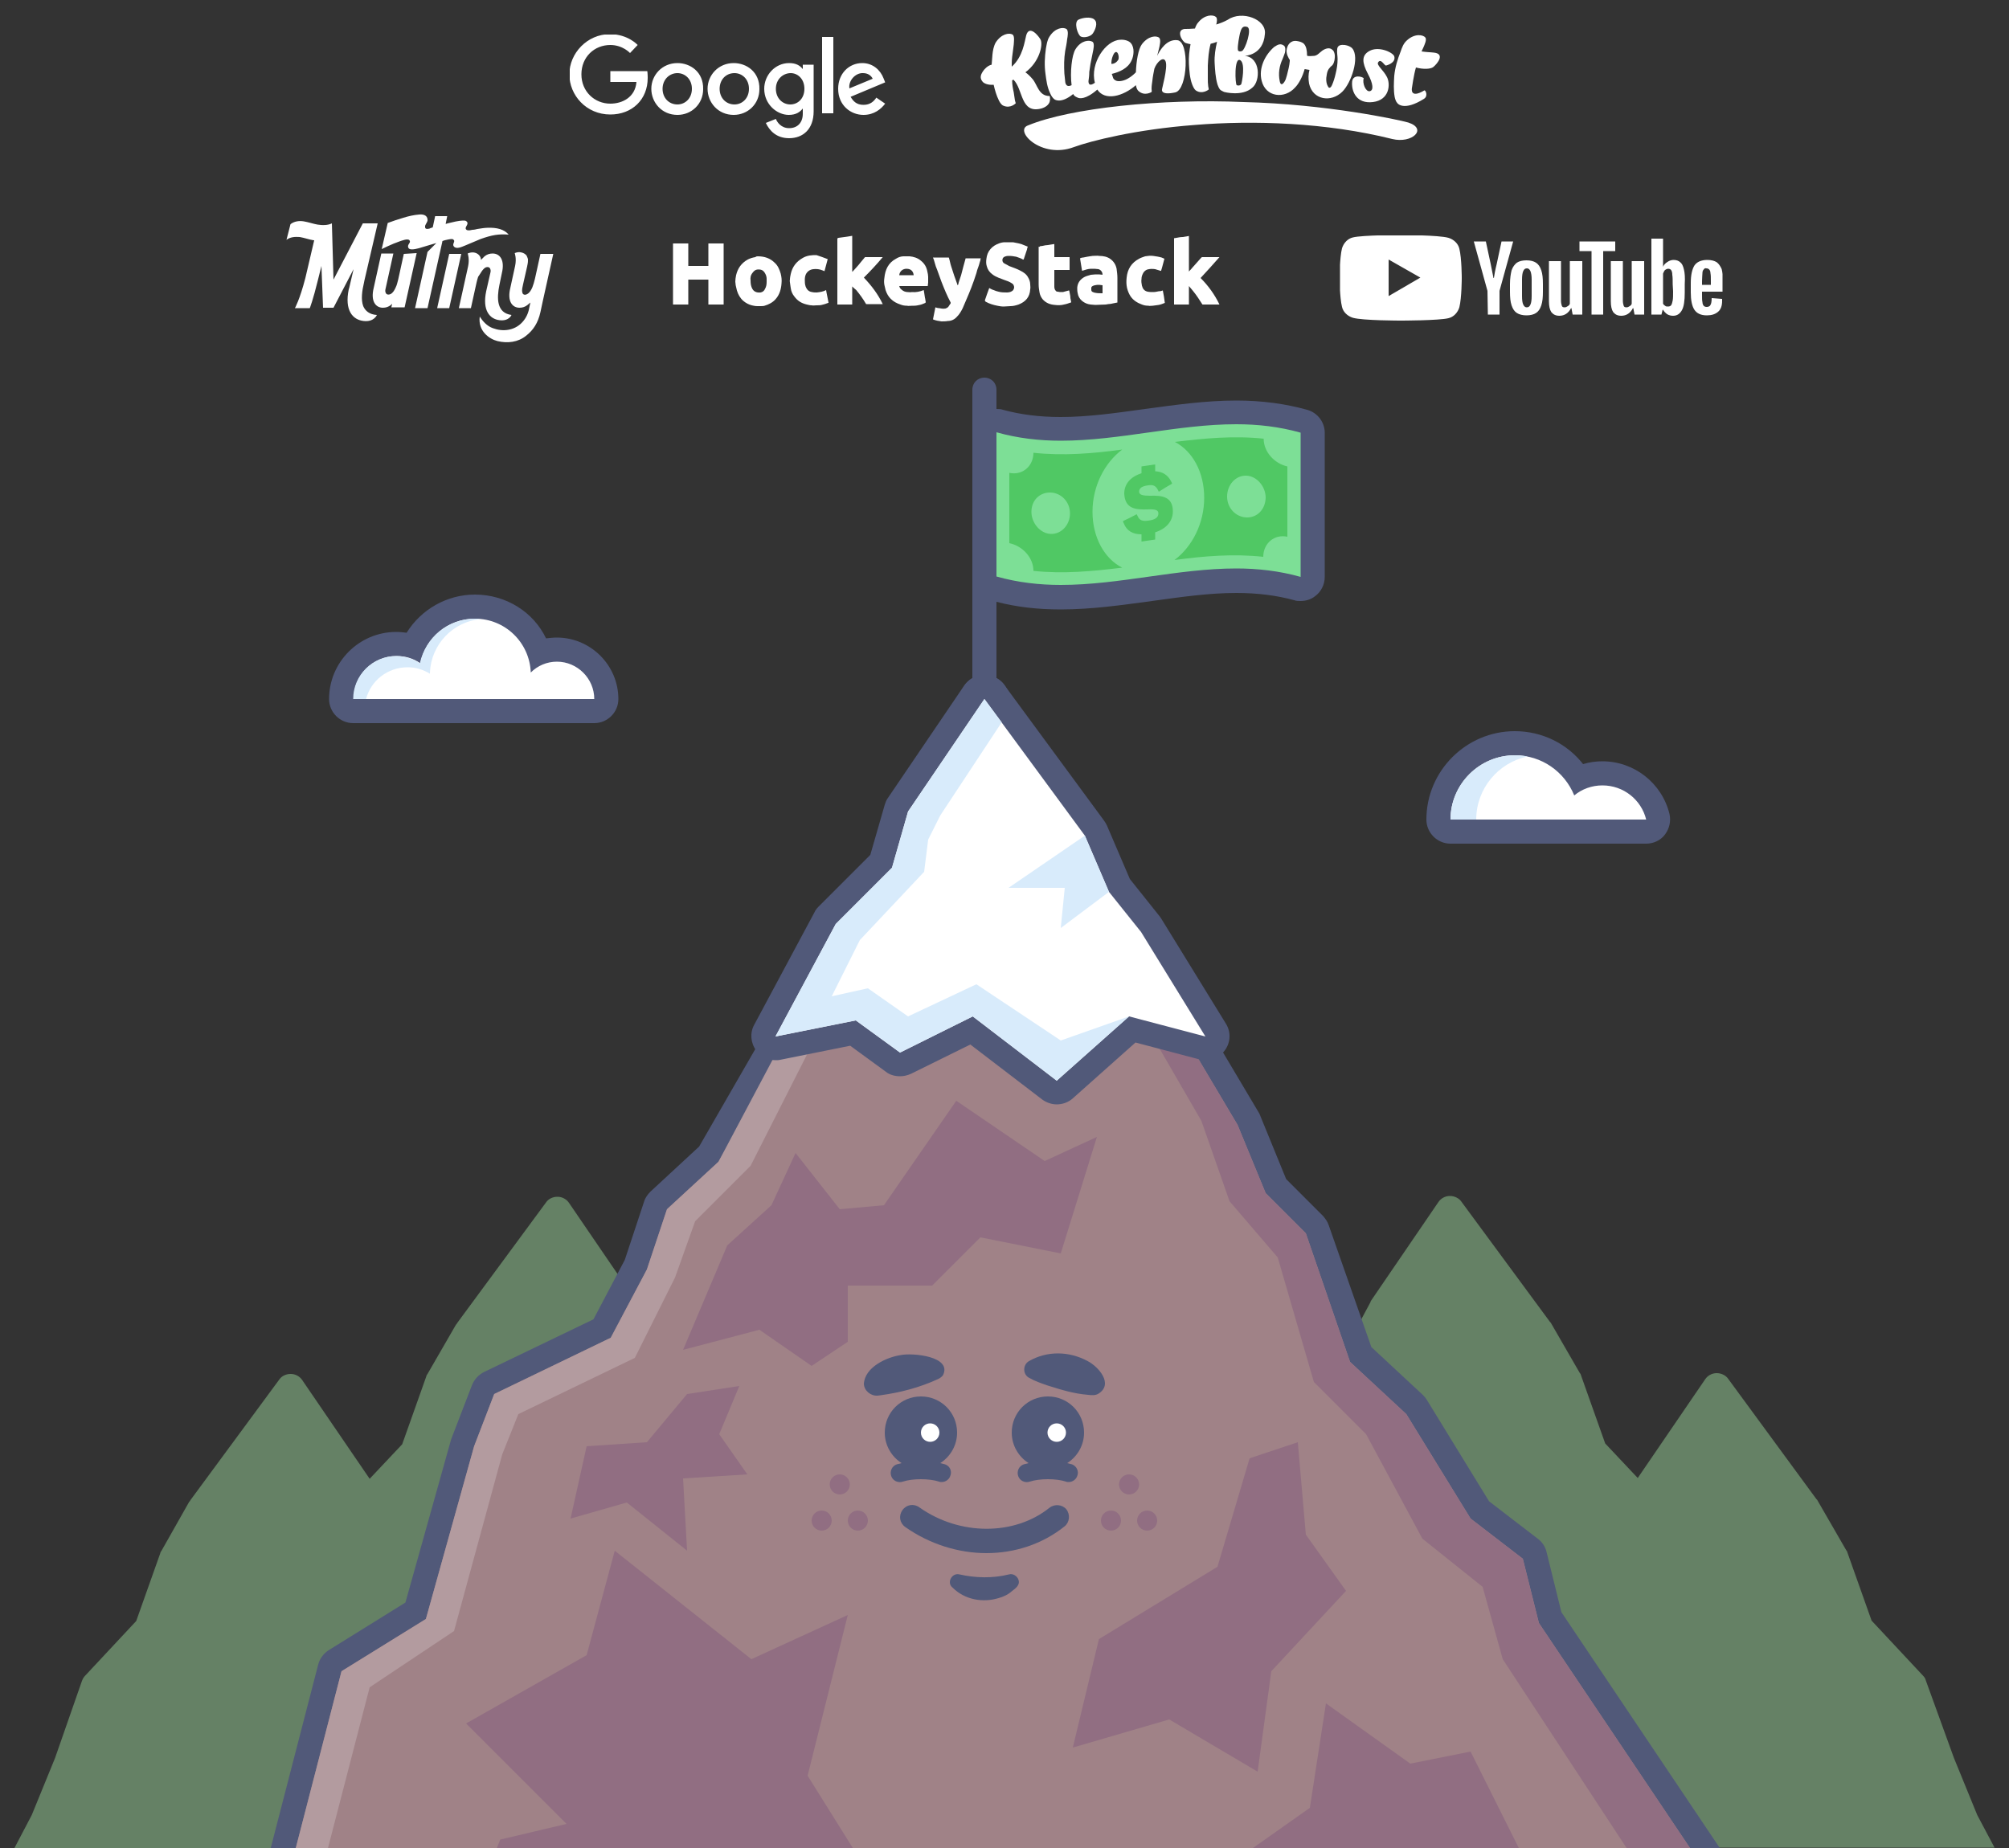 <?xml version="1.0" encoding="UTF-8"?>
<svg xmlns="http://www.w3.org/2000/svg" xmlns:xlink="http://www.w3.org/1999/xlink" version="1.1" id="Layer_1" x="0" y="0" viewBox="0 0 500 460" style="enable-background:new 0 0 500 460" xml:space="preserve">
  <rect x="0" y="0" width="500" height="460" fill="#333333" stroke="none"/>
  <style>.st0{fill:#658165}.st2{fill-rule:evenodd;clip-rule:evenodd}.st2,.st4{fill:#fff}.st8{fill:#1f1f1f}.st9{fill:#dedede}.st12{fill:#515979}.st13{fill:#d8ebfb}.st16{fill:#916e82}.st18{fill:#50c864}</style>
  <path class="st0" d="m233.6 460-.8-1.4-4.3-11.3c-.3-.6-.6-1.1-1.1-1.5l-8.3-6.6-7.5-14.1-4.3-13c-.1-.5-.5-1-.9-1.5l-10.5-9.8-7.9-26.5c0-.3-.1-.4-.3-.6l-13.2-26.4c-.1-.3-.3-.5-.5-.6l-9.5-11.2-6-11.2c0-.1-.1-.3-.1-.3l-16.8-24.6c-.6-.9-1.7-1.5-2.8-1.5h-.1c-1.1 0-2.2.5-2.8 1.4l-22.1 30c-.1.1-.1.3-.3.4l-7.1 12.3c-.1.1-.3.4-.3.6l-6 16.9-8.1 8.6-16.8-24.6c-.6-.9-1.7-1.5-2.8-1.5h-.1c-1.1 0-2.2.5-2.8 1.4l-22.1 30c-.1.1-.1.3-.3.4L40.2 386c-.1.1-.3.4-.3.6l-6 16.9-12.7 13.6c-.4.4-.6.8-.8 1.3l-6.7 19.2-5.8 14.2-4.3 8.2h230zM496.4 459.9l-4.3-8.1-5.8-14.2-7-19.3c-.1-.5-.4-.9-.8-1.3l-12.7-13.6-6-16.9c-.1-.3-.1-.4-.3-.6l-7.1-12.3c-.1-.1-.1-.3-.3-.4l-22-30c-.6-.9-1.8-1.4-2.8-1.4h-.1c-1.1 0-2.2.6-2.8 1.5l-16.8 24.6-8.1-8.6-6-16.9c-.1-.3-.1-.4-.3-.6l-7.1-12.3c-.1-.1-.1-.3-.3-.4l-22.1-30c-.6-.9-1.8-1.4-2.8-1.4h-.1c-1.1 0-2.2.6-2.8 1.5l-16.8 24.6c-.1.1-.1.3-.1.3l-6 11.2-9.5 11.2c-.1.3-.4.5-.5.6L312 373.6c-.1.1-.1.4-.3.6l-7.9 26.5-10.5 9.8c-.4.4-.8.9-.9 1.5l-4.3 13-7.5 14.1-8.3 6.6c-.5.4-.9.9-1.1 1.5l-4.3 11.3-.8 1.4h230z"></path>
  <defs>
    <path id="SVGID_1_" d="M244.1 4h114.2v33.4H244.1z"></path>
  </defs>
  <clipPath id="SVGID_00000145778678015780192100000009992599962712156075_">
    <use xlink:href="#SVGID_1_" style="overflow:visible"></use>
  </clipPath>
  <path class="st2" d="M356.9 13.1c-.7-.1-1.8-.1-3.1-.3.2-.4.3-.7.5-1.1.2-.5.9-1.9.4-2.4-.6-.7-2.7-1-4.6.8-.8.7-1.2 1.8-1.5 2.7-.8 2-1.4 4-1.6 6.1-.1 1.7-.2 3.5.1 5.2.1.5.3 1.2.7 1.6 0 0 1.5 2.1 6.6-1.1 1.1-.7.4-2.2.1-2.1-3.7 2.2-3.1-.6-3.1-.6.1-.6.2-1.3.3-1.9.2-1.1.4-2.2.7-3.2 1.9.5 3.6.4 4.3-.1 1.2-1 2.9-3.3.2-3.6zm-87.9-4c.8.4 2.5 0 3-.8.6-.9 1.3-2.6.4-3.4l-.1-.1c-.9-.7-2.9-.4-3.9.1-1.2.6-.2 3.8.6 4.2zm-7.6 14.2c.2.5.6 1.1 1 1.4 0 0 1.5 1.3 4.7-1.3.1.2.2.4.4.5.2.2.5.3.7.4.4.2 1.9.6 4.9-2 1.9 2.9 6.4 1.7 9.6-1.1.1.7.4 1.3.7 1.5 1.5 1.3 3.2.2 3.2.2.1 0 0-.7 0-.8 0-.7.1-1.3.2-2 .1-1 .3-2 .5-3 .6-1.7 2.3-3.2 2.8-1.8.6 1.5-1 7-.9 7 0 0-.4 1.5 3.3.7 3.1-.7 3.6-12.7.5-13-2.6-.3-4.3 2.4-5 3.9.2-.7.3-1.3.5-2 .1-.5.5-2 0-2.5-.7-.6-2.7-.5-4.3 1.6-.9 1.2-1.4 4.2-1.5 7-.6.6-1.2 1.1-1.9 1.5-.8.5-2.1.9-3 .6-.4-.2-.7-.4-.8-.8 0-.1-.3-.9-.3-.9 2-.5 4-1.4 4.9-3.3.6-1.2.8-3.2-.1-4.3-.5-.7-1.8-1-2.7-.9-3.6.1-7.6 5.9-6.3 10.7-1.4 1-1.6.2-1.6-.4.1-.7.2-1.5.2-2.3.1-.7.2-1.3.3-2l.6-3c.1-.5.5-2.1-.1-2.5-.8-.5-2.8-.4-4.2 1.8-1 1.5-1.4 6-1 9-1.6.8-1.6-1-1.6-1-.1-.6-.1-1.3-.2-1.9-.1-1.9-.1-3.7.2-5.6.2-1 .4-2 .5-3 .1-.5.4-2.1-.2-2.5-.8-.5-2.8-.3-4.2 1.9-.6.9-.7 2-.9 3-.3 2.1-.4 4.2-.1 6.3.2 1.5.4 3.3 1.2 4.9zm15.8-9.9c.9-1.4 1.5.8 1.1 1.5-.7 1.1-1.7 1-1.7 1s-.1-1.2.6-2.5zM251.9 20c.1 0 .2-.1.3-.2 2.5 2.4 1.7 8.6 7 7.2 1-.3 1.9-.9 2.1-1.9 0-.1.1-1.2-.1-1.2-2.7 0-3-2.8-4.2-4.2-.6-.7-1.2-1.3-1.8-1.7 3.5-2.6 4.4-6.8 3.8-8.1-.4-.8-2.8-3.9-3.6-1.1-.4 1.5-.8 5.3-3.6 7.8 0-.8 0-1.6.1-2.4.1-1 .3-2 .4-3.1 0-.5.3-2.1-.3-2.5-.8-.5-2.8-.2-4.2 2-.5.9-.7 2-.8 3-.1.9-.1 1.7-.2 2.5-1 .2-1.9 1.2-2.2 1.7s-1 1.5 0 2.6c.4.4 1.3.8 2.7.7.3 1.3.7 2.7 1.3 3.9.2.4.6 1.1 1.1 1.3 1.8.8 3.1-.6 3.1-.6l-.2-.7c-.1-.6-.2-1.3-.3-2-.2-.9-.4-1.9-.4-3zm84.6.6c-.1 2.3 1.2 5.3 5.2 4.8 4.1-.5 4.4-4.4 3.5-6.2-.9-1.8-2.7-3-2.2-3.7.7-1.1 1.6 1 2 .8 0 0 2.5-.6 2-2.3-.4-1-3.9-2.6-6.2-1.3-2 1.1-1.8 2.9-.4 5.6 1.4 2.6 1.5 4.2.5 4.4s-1.9-2-1.5-3.2c-.2-.4-2.9-1.2-2.9 1.1zm-22.5-.5c1 4.1 5.7 4.6 8.3 1.7 1-1 1.9-2.8 2.4-4.6.4.1.8.1 1.2.2-.3 1.1-.3 2.2-.1 3.4.9 4.1 5.5 4.8 8.3 2 2.2-2.2 4.3-8.4 2.5-10.7-.4-.5-1.2-.8-1.9-.9-.9-.1-1.8 0-1.9 1-.1.9.1 1.7.1 2.5 0 1.3-.2 2.5-.5 3.7-.2.9-.5 1.9-.9 2.8-.2.5-.7 1-1 .3-.5-.8-.5-2-.3-2.9.1-.7.3-1.3.8-1.8.2-.3.5-.4.7-.7.2-.3.3-.6.4-1 .1-.6.2-1.3 0-1.9-.1-.3-.2-.6-.5-.8-.7-.7-1.8-.3-2.5.2s-1.2 1.2-2 1.3c-.2 0-1.8.2-1.8-.1 0-1.2-.2-2.2-.7-2.8-.4-.5-1.2-.7-1.9-.8-1.5-.2-2.4 1-2.5 2.4 0 .5.1 1.1.4 1.6.1.2.2.5.4.7v.3c-.1 1.2-.4 2.3-.7 3.5-.1.3-.2.7-.3 1-.3.8-1.2 2.1-1.5.5-.4-1.9-.1-3.8.7-5.5.2-.5.4-1 .6-1.6.1-.5.2-1.3-.2-1.7-.9-.7-1.6-.3-2.5.3-2.3 2-3.9 5.3-3.1 8.4zm36.5 10.4c-2.4-.7-20.5-4.6-41-5.1-20.4-.9-43.2 1.5-53.6 5.8-3.7 1.2 3.2 8.5 11.4 5.4 4.1-1.5 15.4-4.4 30.1-5.5 14.6-1.2 32.7-.6 49.1 3.5 4.9 1.2 8.9-2.5 4-4.1zm-55.4-19.8c.3.1.7.2 1.2.3-.3 1.6-.5 3.3-.4 4.9.1 1.7.2 3.5.8 5.1.2.5.5 1.2.9 1.5 1.6 1.1 3.2-.2 3.2-.2.1 0-.1-.7-.1-.8-.1-.7-.1-1.3-.1-2v-3.2c.1-1.8.2-3.6.7-5.4.5-.1 1.1-.3 1.6-.5-.4 1.7-.7 3.5-.6 5.3.1 1.7.2 3.6.7 5.3.2.5.4 1.2.9 1.5.3.2.6.3.8.4 0 0 4.5 1.2 7-1.1 2-1.6 2.1-7.5-1.9-7.9 0 0 4.6-.1 5-5.4.5-3.7-5.7-6-9.2-3.6-.9.5-1.9.9-2.9 1.2.2-.7.3-1.6-.1-1.9-.7-.6-2.8-.6-4.4 1.4-.3.3-.6.9-.8 1.5-1.1.1-2 .1-2.6.1-2.2.3-.6 3.2.3 3.5zM308.9 21c-.5.5-1.1.2-1.1.2-.4-.1-.7-7.2.9-6.2 1.3.8.4 5.6.2 6zm1.5-14.3c1.3.4-.5 5.7-1.3 6-.4.2-.9.1-1-.2-.2-1 .4-3.7.5-4.2.3-1.1.6-2 1.8-1.6z"></path>
  <defs>
    <path id="SVGID_00000138551963694141660340000012089564665147236006_" d="M141.8 8.6h78.8v25.8h-78.8z"></path>
  </defs>
  <clipPath id="SVGID_00000039108578248091561980000009396157137297009801_">
    <use xlink:href="#SVGID_00000138551963694141660340000012089564665147236006_" style="overflow:visible"></use>
  </clipPath>
  <g style="clip-path:url(#SVGID_00000039108578248091561980000009396157137297009801_)">
    <path class="st4" d="M161.1 17.7h-9.2v2.7h6.5c-.3 3.8-3.5 5.4-6.5 5.4-3.9 0-7.2-3-7.2-7.3s3.2-7.3 7.2-7.3c3.1 0 4.9 2 4.9 2l1.9-2s-2.4-2.7-6.9-2.7c-5.7 0-10.1 4.8-10.1 10s4.2 10 10.2 10c5.4 0 9.3-3.7 9.3-9.1 0-1.1-.1-1.7-.1-1.7zM168.6 15.7c-3.8 0-6.5 3-6.5 6.4s2.6 6.5 6.5 6.5c3.5 0 6.4-2.7 6.4-6.4.1-4.3-3.2-6.5-6.4-6.5zm0 2.5c1.9 0 3.6 1.5 3.6 3.9s-1.7 3.9-3.6 3.9c-2.1 0-3.7-1.6-3.7-3.9s1.7-3.9 3.7-3.9zM182.6 15.7c-3.8 0-6.5 3-6.5 6.4s2.6 6.5 6.5 6.5c3.5 0 6.4-2.7 6.4-6.4.1-4.3-3.2-6.5-6.4-6.5zm.2 2.5c1.9 0 3.6 1.5 3.6 3.9s-1.7 3.9-3.6 3.9c-2.1 0-3.7-1.6-3.7-3.9 0-2.2 1.5-3.9 3.7-3.9zM196.4 15.7c-3.5 0-6.2 3-6.2 6.4 0 3.9 3.2 6.5 6.1 6.5 1.8 0 2.8-.7 3.5-1.6v1.3c0 2.2-1.3 3.6-3.4 3.6-2 0-3-1.5-3.3-2.3l-2.5 1c.9 1.9 2.6 3.8 5.8 3.8 3.4 0 6.1-2.2 6.1-6.7V16.1h-2.7v1.1c-.7-.9-1.7-1.5-3.4-1.5zm.4 2.5c1.7 0 3.4 1.4 3.4 3.9s-1.7 3.9-3.5 3.9c-1.9 0-3.6-1.5-3.6-3.9s1.8-3.9 3.7-3.9zM214.6 15.7c-3.3 0-6 2.6-6 6.4 0 4.1 3.1 6.5 6.3 6.5 2.7 0 4.4-1.5 5.4-2.8l-2.2-1.5c-.6.9-1.5 1.8-3.2 1.8-1.8 0-2.6-1-3.2-2l8.6-3.6-.4-1c-.8-2.1-2.7-3.8-5.3-3.8zm.2 2.5c1.2 0 2 .6 2.4 1.4l-5.8 2.4c-.3-1.9 1.5-3.9 3.4-3.8zM207.4 9.2h-2.8v19h2.8v-19z"></path>
  </g>
  <defs>
    <path id="SVGID_00000023282156355788489730000013107337908439437245_" d="M71.3 53.2h66.2v31.9H71.3z"></path>
  </defs>
  <clipPath id="SVGID_00000027595868692575070940000013839406033041370266_">
    <use xlink:href="#SVGID_00000023282156355788489730000013107337908439437245_" style="overflow:visible"></use>
  </clipPath>
  <path class="st2" d="m111.8 63.2-3 13.5h3l3-13.5h-3zm22.7 0-.9 4.1c-.3 1.4-.6 2.9-1.1 4.2-.3.7-.7 1.4-1.3 1.7-.5.3-1.1.2-1.2-.4-.2-.7.1-1.5.2-2.1.3-1.5.7-2.9 1-4.4 0-.2.1-.4.1-.5.1-.4.1-.8.1-1.1 0-.2 0-.3-.1-.5s-.1-.3-.2-.5c-.3-.5-.9-.8-1.5-.9-.5-.1-1 0-1.5.2 0 0 .5 1.3.1 3.2l-.7 3.2-.5 2.3c-.8 3.3.5 4.9 2.3 4.9.7 0 1.4-.2 2-.7.2-.2.5-.4.7-.6-.1.5-.3 1.4-.4 1.9-.3 1.2-.9 2.3-1.8 3.2-1.9 1.9-4.7 2.2-7.1 1.3-1.5-.5-2.6-1.8-3.3-2.9-.5 3.6 2.4 5.6 4.4 6.1 2.5.6 5.1.3 7.1-1.3 1.8-1.4 3-3.2 3.6-5.9l.6-2.8 2.6-11.7h-3.2zm-13.7 3.4c.4-.2 1-.2 1.2.3.2.4.1.8 0 1.2l-1 4.4c-1 4.8.9 6.9 3.3 7.2 2.4.3 3-1.3 3-1.3-3.7-.5-3.7-4.1-3-7.5l.6-2.9c.8-3.3-.5-4.9-2.3-4.9-.7 0-1.4.2-2 .7l-.3.3-.4.4-.2.2c0-1.3-1.5-2.4-3.3-1.6 0 0 .5 1.3.1 3.2l-2.3 10.4h3l1.1-5c.2-.9.4-1.9.7-2.8.6-.8 1-1.8 1.8-2.3zm-30.4 9.6c-.6-1.6-.3-3.8.2-5.9l.1-.5L94 55.6h-3.7l-7.3 14-.4-14c-1 .5-2.4.5-3.6.3-1.1-.2-2.2-.6-3.4-.8-1.2-.2-2.4 0-3.3.7l-1 3.9c.9-.7 2.1-.8 3.3-.7 1.2.2 2.2.6 3.4.8h.2L76 69.2c-1.4 5.4-2.6 7.5-2.6 7.5h3.7s.8-2 2-6.9l.9-3.6.4 10.4H83l5-9.6-1.1 4.7-.1.3c-1.1 5.3 1 7.6 3.7 7.9 2.6.3 3.3-1.5 3.3-1.5-1.8-.1-2.9-1-3.4-2.2zm10.1-13-1.4 6.4c-.2.7-.3 1.3-.6 1.9-.3.7-.7 1.4-1.3 1.7-.4.2-1 .2-1.2-.3-.2-.4-.1-.8 0-1.2l1.9-8.6h-3L93 71.7c-.8 3.3.5 4.9 2.3 4.9.7 0 1.4-.2 2-.7l.3-.3-.2.9h3.3l3-13.5-3.2.2zm9.6-3.2.6-.2c.4-.1 1.3-.3 1.7-.3.2 0 .3 0 .5.2.5.4-.5 1.1.1 1.7.7.7 2 0 2.8-.3 1-.4 2.8-1.2 3.8-1.6 2.8-1 4.5-1.3 7-1.1-1.1-1.3-2.9-1.8-5.3-1.7-.7 0-1.8.2-2.5.3-.4.1-.8.2-1.2.2-.4.1-.9.2-1.3.1-.1 0-.2-.1-.3-.2-.5-.6.9-1.3.1-2-.2-.2-.5-.2-.7-.2-1.3 0-2.7.4-4 .7l-.3.1c-.1 0-.2 0-.2.1l.4-2h-3l-.6 2.8-.3.1c-.1 0-.3.1-.5.2-.5.1-1 .2-1.1-.3v-.4c.2-.6.7-1 .6-1.6-.1-1.1-1.2-1.3-2.1-1.2-1.3.1-2.6.4-3.9.8-1.3.4-2.6.8-3.9 1.3L95 62s2.6-1.3 4.4-1.9c.6-.2 2.1-.8 2.5-.3.5.6-.6 1-.3 1.8.2.6 1.1.5 1.7.4s1.3-.3 1.9-.5c1.6-.5 3.4-1 3.4-1l-2.2 2.2-3.1 14h3.1l3.7-16.6V60z"></path>
  <defs>
    <path id="SVGID_00000029011832658816128710000008593774451064783755_" d="M333.5 58.6h95.2v21.2h-95.2z"></path>
  </defs>
  <clipPath id="SVGID_00000103971482468122281500000015495158739619764926_">
    <use xlink:href="#SVGID_00000029011832658816128710000008593774451064783755_" style="overflow:visible"></use>
  </clipPath>
  <g style="clip-path:url(#SVGID_00000103971482468122281500000015495158739619764926_)">
    <path class="st4" d="M363.2 61.9c-.3-1.3-1.4-2.3-2.7-2.7-2.4-.7-11.9-.7-11.9-.7s-9.5 0-11.9.6c-1.3.3-2.3 1.4-2.7 2.7-.6 2.4-.6 7.3-.6 7.3s0 4.9.6 7.3c.3 1.3 1.4 2.3 2.7 2.7 2.4.7 11.9.7 11.9.7s9.5 0 11.9-.6c1.3-.3 2.3-1.4 2.7-2.7.6-2.4.6-7.3.6-7.3s0-4.9-.6-7.3zm-17.6 11.8v-9.1l7.9 4.5-7.9 4.6zM377.5 77.9c-.6-.4-1-1-1.3-1.9s-.4-2-.4-3.4v-1.9c0-1.4.2-2.6.4-3.4.3-.9.8-1.5 1.3-1.9.6-.4 1.4-.6 2.4-.6s1.8.2 2.4.6c.6.4 1 1 1.3 1.9s.4 2 .4 3.4v1.9c0 1.4-.1 2.5-.4 3.4s-.7 1.5-1.3 1.9-1.4.6-2.4.6c-.9 0-1.8-.2-2.4-.6zm3.4-2.1c.2-.4.3-1.2.3-2.1v-4.1c0-.9-.1-1.6-.3-2.1-.2-.4-.4-.7-.9-.7-.4 0-.7.2-.9.7-.2.4-.3 1.2-.3 2.1v4.1c0 1 .1 1.7.3 2.1.2.4.4.7.9.7.4 0 .7-.2.9-.7zM423.6 72.6v.7c0 .9 0 1.5.1 1.9 0 .4.2.8.3.9.2.2.4.3.8.3s.8-.2.9-.5c.2-.3.3-.9.3-1.7l2.6.2v.5c0 1.2-.3 2.1-1 2.7s-1.6.9-2.8.9c-1.5 0-2.5-.5-3.1-1.4s-.9-2.4-.9-4.3v-2.3c0-2 .3-3.4.9-4.4.6-.9 1.7-1.4 3.2-1.4 1 0 1.8.2 2.4.6.5.4.9 1 1.2 1.7.2.8.3 1.9.3 3.3v2.3h-5.2zm.4-5.5c-.2.2-.3.5-.3.9s-.1 1.1-.1 2v.9h2.2V70c0-.9 0-1.5-.1-2 0-.5-.2-.8-.3-.9-.2-.2-.4-.3-.7-.3-.3-.1-.5 0-.7.3zM370.2 72.4l-3.4-12.3h3l1.2 5.6c.3 1.4.5 2.6.7 3.5h.1c.1-.7.3-1.9.7-3.5l1.2-5.6h2.9l-3.4 12.3v5.9h-2.9l-.1-5.9zM393.8 65v13.3h-2.4l-.3-1.6h-.1c-.6 1.2-1.6 1.9-2.9 1.9-.9 0-1.5-.3-2-.9-.4-.6-.6-1.5-.6-2.7V65h3v9.8c0 .6.1 1 .2 1.3s.3.4.7.4c.3 0 .5-.1.8-.3s.4-.3.5-.6V65h3.1zM409.2 65v13.3h-2.4l-.3-1.6h-.1c-.6 1.2-1.6 1.9-2.9 1.9-.9 0-1.5-.3-2-.9-.4-.6-.6-1.5-.6-2.7V65h3v9.8c0 .6.1 1 .2 1.3s.3.4.7.4c.3 0 .5-.1.8-.3s.4-.3.5-.6V65h3.1z"></path>
    <path class="st4" d="M402 62.5h-3v15.8h-2.9V62.5h-3v-2.4h8.9v2.4zM419.1 67.1c-.2-.9-.5-1.5-.9-1.8-.4-.4-1-.6-1.7-.6-.5 0-1.1.2-1.5.5-.5.3-.9.7-1.1 1.2v-7H411v18.9h2.5l.3-1.2h.1c.2.4.6.8 1 1.1.5.3 1 .4 1.5.4 1 0 1.7-.5 2.2-1.4s.7-2.4.7-4.4v-2.1c.1-1.6 0-2.8-.2-3.6zm-2.7 5.4c0 1 0 1.7-.1 2.3-.1.5-.2.9-.4 1.2-.2.2-.4.3-.8.3-.3 0-.5 0-.7-.2-.2-.1-.4-.3-.5-.5v-7.5c.1-.3.3-.7.5-.9.3-.2.5-.3.8-.3s.5.1.7.3c.2.3.3.7.3 1.2.1.6.1 1.4.1 2.4l.1 1.7z"></path>
  </g>
  <path class="st4" d="M171.3 75.8h-3.8V60.6h3.8v5.6h5v-5.6h3.8v15.2h-3.8v-6.2h-5v6.2zM295.9 75.8h-3.7V59.3c.2 0 .4-.1.6-.1.5-.1 1-.2 1.6-.2.4-.1.8-.1 1.1-.2.1 0 .3 0 .4-.1V67.6c.2-.3.5-.5.7-.8l2.4-2.7s.1-.1.2-.1h4.3c-1.6 1.8-3.1 3.5-4.7 5.2 1.9 1.9 3.5 4.1 4.7 6.6h-4.1c-.1 0-.2 0-.2-.1-.7-1.1-1.4-2.2-2.3-3.3-.3-.4-.7-.8-1-1.2v4.6zM245.1 74.8c.4-1.1.7-2.1 1.1-3.1.4.2.7.4 1.1.5.4.2.8.3 1.2.4.7.2 1.4.2 2.1.2.4 0 .9-.1 1.2-.3.4-.2.5-.5.6-.9 0-.5-.2-.9-.6-1.1-.6-.4-1.2-.6-1.8-.8-1-.4-2.1-.7-3-1.4-.7-.5-1.2-1.2-1.4-2-.2-.6-.2-1.2-.1-1.9.1-.9.4-1.7 1-2.4s1.3-1.1 2.1-1.4c.5-.2 1-.3 1.5-.3h1.5c.3 0 .7 0 1 .1.6.1 1.1.2 1.7.4l1.5.6c-.1.2-.2.5-.2.7-.1.4-.3.8-.4 1.2s-.3.8-.4 1.2c0 .1-.1.1-.2.1-.5-.3-1.1-.5-1.7-.7-.6-.1-1.1-.2-1.7-.2-.3 0-.6 0-.9.1-.4.1-.7.3-.8.7-.1.5.1.9.5 1.1.4.2.8.4 1.1.6 1 .4 2 .7 2.9 1.2.8.4 1.5.9 1.9 1.7.3.5.5 1.1.5 1.7 0 .4.1.8 0 1.2-.1 1.9-1.1 3.1-2.9 3.8-.6.2-1.3.4-2 .4-.6 0-1.1.1-1.7.1-.6 0-1.1-.1-1.6-.2-1-.2-2-.5-2.9-1-.1-.2-.2-.3-.2-.3zM212.1 71.3v4.5h-3.7V59.6c0-.3 0-.3.3-.4.7-.1 1.5-.2 2.2-.3.4-.1.8-.1 1.2-.2V67.7s0-.1.1-.1c.7-.8 1.4-1.5 2-2.3.3-.4.7-.8 1-1.2l.1-.1H219.7c-1.5 1.8-3.1 3.5-4.7 5.1 1.9 2 3.5 4.1 4.7 6.6h-4c-.1 0-.2 0-.2-.1-.7-1.2-1.5-2.3-2.4-3.4-.4-.3-.7-.6-1-.9 0-.1 0-.1 0 0z"></path>
  <path d="M232.2 64.1H236c.1 0 .2 0 .2.2.2.6.3 1.3.5 1.9.5 1.6 1 3.1 1.6 4.7 0 0 0 .1.1.1.1-.3.2-.5.2-.7l.6-1.8c.2-.8.4-1.6.6-2.3.2-.6.3-1.2.5-1.8 0-.1 0-.1.1-.1h3.7c-.1.2-.1.3-.1.5-.2.5-.3 1.1-.5 1.6s-.4 1.1-.5 1.6l-.6 1.8c-.8 2.3-1.8 4.6-2.8 6.9-.4.8-.8 1.5-1.4 2.1-.6.7-1.4 1.1-2.3 1.1-.5.1-1.1.1-1.6.1-.7-.1-1.4-.2-2.1-.5l.6-3c.3.1.6.2.9.2.5.1 1 .2 1.6.1.3-.1.5-.2.7-.4l.6-.9v-.2c-.9-1.7-1.6-3.4-2.3-5.2-.5-1.3-.9-2.6-1.4-3.8-.2-.6-.3-1.1-.5-1.7-.2-.4-.2-.5-.2-.5z" style="fill:#fefefe"></path>
  <path class="st4" d="M229.9 72.2c0 .2.1.4.1.6.1.4.1.9.2 1.3.1.3.1.7.2 1.1 0 .1-.1.1-.1.2-.5.2-.9.4-1.4.5-.5.1-.9.2-1.4.2h-.4c-.5 0-1 .1-1.4 0-.6 0-1.1-.1-1.6-.3-.9-.3-1.7-.7-2.4-1.4-.6-.6-1-1.3-1.3-2.2-.1-.4-.2-.9-.3-1.3-.1-.6-.1-1.1 0-1.7.2-2.1 1-3.8 2.9-4.8.6-.4 1.3-.6 1.9-.6h1.5c1 .1 2 .4 2.8 1.1.9.7 1.4 1.6 1.6 2.7.1.4.2.9.2 1.3v1.4c0 .3-.1.6-.1.9h-7.1c.1.4.3.7.6.9.4.4 1 .6 1.5.6.3 0 .7.1 1 0 1.1.1 2-.1 3-.5-.1 0-.1 0 0 0zm-2.5-3.7c-.1-.9-.6-1.6-1.8-1.6-.9 0-1.7.6-1.8 1.6h3.6zM188.6 63.8c1.7 0 3.1.5 4.2 1.6.8.7 1.2 1.7 1.5 2.7.2.8.3 1.6.2 2.5-.1 1.4-.5 2.8-1.5 3.9-.7.8-1.7 1.3-2.7 1.6-.3.1-.7.1-1.1.1h-.7c-.5 0-1-.1-1.4-.2-.8-.2-1.5-.6-2.1-1.1-.8-.7-1.3-1.6-1.6-2.6-.1-.4-.2-.9-.3-1.3 0-.3-.1-.6-.1-.9 0-.5.1-1.1.2-1.6.4-1.7 1.3-3 2.9-3.9.6-.3 1.2-.5 1.9-.6.2-.2.4-.2.6-.2zm-1.8 6c0 .8.1 1.3.3 1.8.4 1 1.2 1.3 2.2 1.2.5-.1.9-.4 1.1-.9.3-.5.4-1.1.4-1.7v-.8c0-.4-.1-.8-.3-1.2-.5-1-1.1-1.2-2.1-1.1-.5.1-.8.4-1.1.8-.5.6-.6 1.3-.5 1.9zM274.4 68.4c0-.7-.4-1.2-1-1.4-.6-.1-1.1-.1-1.7-.1-.6 0-1.1.1-1.7.3-.2.1-.4.1-.7.2-.2-1-.3-2.1-.5-3.1.2-.1.5-.2.8-.2.3-.1.7-.1 1-.2.4-.1.8-.1 1.3-.2.6 0 1.1-.1 1.7 0 1 0 2 .2 2.8.8.8.6 1.3 1.4 1.5 2.4.1.8.2 1.5.2 2.3V75.3c-.3.1-.7.1-1 .2-.4.1-.9.2-1.3.2-.2 0-.4.1-.6.1-.9 0-1.8.1-2.6.1-.4 0-.8-.1-1.2-.1-.8-.1-1.5-.4-2.1-.9-.6-.5-1-1.2-1.1-2-.1-.4-.1-.9-.1-1.3.1-1.2.7-2 1.7-2.6.5-.3 1.1-.4 1.7-.6.7-.1 1.3-.1 2-.1.3 0 .7.1 1 .1h-.1zm0 4.6v-2c-.3 0-.6-.1-.8-.1-.4 0-.7 0-1.1.1-.4.1-.8.2-.9.6v.5c0 .3.1.5.4.6.2.1.5.2.7.2.5.1 1.1.1 1.7.1zM258.8 61.3c.2 0 .5-.1.7-.1.4-.1.9-.2 1.3-.2.4-.1.8-.1 1.2-.2.1 0 .3 0 .4-.1V64h3.8v3.2h-3.8V71.4c0 .3.1.7.3.9.1.2.3.3.5.3.4.1.7.1 1.1.1.2 0 .4 0 .6-.1.4-.1.8-.2 1.1-.3h.1c0 .2.1.3.1.5.1.5.2.9.2 1.4.1.3.1.7.2 1 0 0 0 .1-.1.1-.6.2-1.1.4-1.7.5-.7.2-1.5.2-2.3.1-1.2-.1-2.2-.5-3-1.4-.4-.5-.7-1.1-.8-1.8-.1-.6-.2-1.2-.2-1.9v-9.4c.3.1.3 0 .3-.1zM206 64.5c-.3 1-.5 2-.8 3-.2-.1-.3-.1-.5-.2-.7-.3-1.5-.4-2.3-.3-.8.1-1.4.5-1.8 1.2-.2.4-.3.9-.3 1.4 0 .6 0 1.1.2 1.7.3.8.8 1.3 1.6 1.4.4.1.8.1 1.2.1.8-.1 1.6-.2 2.3-.6 0 .2.1.4.1.6l.3 1.5c.1.3.1.7.2 1 0 0 0 .1-.1.1-.5.2-1.1.4-1.6.5-.4.1-.9.1-1.3.1s-.8.1-1.2 0c-.4 0-.8-.1-1.2-.2-1.3-.3-2.3-.9-3.1-2-.5-.6-.8-1.3-.9-2.1-.1-.4-.1-.9-.2-1.4 0-.2-.1-.4 0-.7 0-.5.1-.9.2-1.4.4-1.8 1.4-3.1 3-4 .5-.3 1.1-.5 1.7-.6.6-.1 1.1-.1 1.7-.1.9.3 1.8.6 2.8 1-.1 0-.1 0 0 0zM289.4 72.3c.2 1 .4 2.1.5 3.1-.5.2-1 .4-1.5.5-.5.1-1 .1-1.5.2-.4 0-.8.1-1.1 0-.6 0-1.1-.1-1.6-.3-1.1-.4-2.1-1-2.8-2-.4-.6-.7-1.3-.9-2.1-.2-.9-.2-1.7-.1-2.6.2-2.1 1.2-3.7 3.1-4.7.5-.3 1-.4 1.5-.6.6-.1 1.3-.2 2-.1s1.4.2 2.1.4c.2.1.5.2.7.3-.1.5-.3 1-.4 1.5-.1.5-.3 1-.4 1.4 0 .2-.1.1-.2.1-.4-.1-.9-.3-1.3-.4-.7-.1-1.3-.1-2 .1-.5.2-.9.6-1.1 1.1-.2.4-.3.8-.3 1.2-.1.6 0 1.2.1 1.7.2.8.6 1.3 1.4 1.5.5.1 1 .1 1.4.1.5 0 .9-.1 1.4-.2.5 0 .7-.1 1-.2z"></path>
  <path class="st8" d="M212.1 67.6s0 .1 0 0c0 .1 0 0 0 0zM212.1 71.3s0-.1 0 0c0-.1 0-.1 0 0z"></path>
  <path class="st9" d="M295.9 58.7zM258.8 61.3s0 .1 0 0z"></path>
  <path d="M295.9 75.8z" style="fill:#dfdfdf"></path>
  <path style="fill:none" d="M167.5 58.7h136v21h-136z"></path>
  <path class="st4" d="M88 177c-1.7 0-3-1.3-3-3 0-7.6 6.1-13.7 13.7-13.7 1.4 0 2.8.2 4.1.6 2.7-5.9 8.7-9.9 15.4-9.9 7.5 0 13.8 4.8 16.1 11.5 1.4-.5 2.9-.8 4.4-.8 6.8 0 12.3 5.5 12.3 12.3 0 1.7-1.3 3-3 3H88z"></path>
  <path class="st12" d="M118.2 154c7.5 0 13.6 5.9 13.9 13.4 1.7-1.7 4-2.7 6.5-2.7 5.1 0 9.3 4.2 9.3 9.3H88c0-5.9 4.8-10.7 10.7-10.7 2.2 0 4.2.6 5.9 1.8 1.3-6.4 6.9-11.1 13.6-11.1m0-6c-7 0-13.4 3.7-17 9.5-.8-.1-1.7-.2-2.6-.2-9.2 0-16.7 7.5-16.7 16.7 0 3.3 2.7 6 6 6h60c3.3 0 6-2.7 6-6 0-8.4-6.9-15.3-15.3-15.3-.9 0-1.8.1-2.7.2-3.1-6.5-9.9-10.9-17.7-10.9z"></path>
  <path class="st13" d="M118.2 154c-6.7 0-12.3 4.7-13.7 11.1-1.7-1.1-3.7-1.8-5.9-1.8-5.9 0-10.7 4.8-10.7 10.7h3.2c1.2-4.6 5.4-7.9 10.3-7.9 1 0 2 .1 2.9.4 1 .3 1.9.7 2.7 1.2v-.3c.3-7 5.7-12.6 12.5-13.3-.3-.1-.8-.1-1.3-.1z"></path>
  <path class="st4" d="M361 207c-1.7 0-3-1.3-3-3 0-10.5 8.5-19 19-19 6.6 0 12.5 3.3 16 8.7 1.8-.8 3.8-1.3 5.9-1.3 6.6 0 12.2 4.4 13.8 10.8.2.9 0 1.8-.6 2.6-.6.7-1.4 1.1-2.4 1.1H361z"></path>
  <path class="st12" d="M377 188c6.7 0 12.4 4.1 14.8 10 1.9-1.6 4.4-2.5 7-2.5 5.3 0 9.7 3.6 10.9 8.5H361c0-8.8 7.2-16 16-16m0-6c-12.1 0-22 9.9-22 22 0 3.3 2.7 6 6 6h48.7c1.8 0 3.6-.8 4.7-2.3s1.5-3.3 1.1-5.1c-1.9-7.7-8.8-13.1-16.7-13.1-1.6 0-3.2.2-4.8.7-4-5.1-10.2-8.2-17-8.2z"></path>
  <path class="st13" d="M380.2 188.3c-1-.2-2.1-.3-3.2-.3-8.8 0-16 7.2-16 16h6.4c0-7.7 5.5-14.2 12.8-15.7z"></path>
  <path d="M70 477c-.9 0-1.8-.4-2.4-1.2-.6-.7-.8-1.7-.5-2.6l15-58c.2-.7.7-1.4 1.3-1.8l20-12.4 11.7-41.9c0-.1.1-.2.1-.3l5-13c.3-.7.8-1.3 1.5-1.6l28.1-13.6 8.4-15.9 4.9-14.8c.2-.5.4-.9.8-1.2l12.4-11.5 35.1-60.9c.1-.2.3-.4.4-.6l8.6-9.2 2.7-10.4c.1-.3.2-.5.3-.8l18.9-32.9c.5-.9 1.5-1.5 2.6-1.5s2 .6 2.6 1.5l63 106c.1.1.1.3.2.4l6.8 16.4 9.6 9.6c.3.3.6.7.7 1.1l10.8 31.3 13.4 12.5c.2.2.4.4.5.6l15.7 25.5 12.6 9.7c.5.4.9 1 1.1 1.7l3.9 15.5 46.7 69.6c.6.9.7 2.1.2 3.1s-1.5 1.6-2.6 1.6H70z" style="fill:#a08287"></path>
  <g>
    <path class="st12" d="m245 174 63 106 7 17 10 10 11 32 14 13 16 26 13 10 4 16 47 70H70l15-58 21-13 12-43 5-13 29-14 9-17 5-15 12.8-11.8 35.3-61.3 9.2-9.7 2.8-11.2 18.9-33m0-6c-2.2 0-4.1 1.2-5.2 3l-18.9 32.9c-.3.5-.5 1-.6 1.5l-2.5 9.7-8.1 8.6c-.3.3-.6.7-.8 1.1L174 285.4l-12.1 11.2c-.7.7-1.3 1.5-1.6 2.5l-4.8 14.5-7.8 14.8-27.2 13.1c-1.4.7-2.4 1.8-3 3.2l-5 13c-.1.2-.1.4-.2.5l-11.4 40.7-19 11.8c-1.3.8-2.3 2.1-2.7 3.6l-15 58c-.5 1.8-.1 3.7 1.1 5.2 1.1 1.5 2.9 2.3 4.7 2.3h360c2.2 0 4.3-1.2 5.3-3.2s.9-4.3-.3-6.2l-46.4-69.1-3.7-15c-.3-1.3-1.1-2.5-2.2-3.3l-12.1-9.3-15.4-25.1c-.3-.5-.6-.9-1-1.3l-12.9-12-10.6-30.3c-.3-.9-.8-1.6-1.4-2.3l-9.2-9.2-6.5-15.9c-.1-.3-.2-.5-.4-.8l-63-106c-1.1-1.7-3.1-2.8-5.2-2.8z"></path>
  </g>
  <path style="fill:#b39b9f" d="m85 416 21-13 12-43 5-13 29-14 9-17 5-15 12.8-11.8 22.5-42.4 4 6.9-18.5 36.5L173 304l-5 14-10 20-29 14-4 10-12 44-21 14-14 54h-8z"></path>
  <path class="st16" d="m238 274 22 15 13-6-9 29-20-4-12 12h-21v14l-9 6-13-9-19 5 11-26 11-10 6-13 11 14 11-1zM292 474l34-24 4-26 21 15 15-3 19 38zM146 412l7-26 34 27 24-11-10 40 20 32H118l6.5-16.1L141 454l-25-25z"></path>
  <g>
    <path d="M264 148.7c-6.1 0-11.6-.7-16.8-2.2-1.3-.4-2.2-1.5-2.2-2.9v-35.9c0-.9.4-1.8 1.2-2.4.5-.4 1.2-.6 1.8-.6.3 0 .6 0 .8.1 4.6 1.3 9.6 2 15.2 2 7.1 0 14.4-1 21.4-2 7.3-1 14.8-2.1 22.3-2.1 6.1 0 11.6.7 16.8 2.2 1.3.4 2.2 1.5 2.2 2.9v35.9c0 .9-.4 1.8-1.2 2.4-.5.4-1.2.6-1.8.6-.3 0-.5 0-.8-.1-4.6-1.3-9.6-2-15.2-2-7.1 0-14.4 1-21.4 2-7.3 1-14.8 2.1-22.3 2.1z" style="fill:#7ddf96"></path>
  </g>
  <g>
    <path class="st18" d="M271.9 127.4c0-6.4 3-12.2 7.4-15.5-7.4 1-14.7 1.6-22.1.8 0 3.3-2.7 5.7-6 5v17.5c3.3.7 6 3.6 6 6.9 7.4.8 14.7.1 22.1-.8-4.4-2.2-7.4-7.5-7.4-13.9zm-10.4 5.5c-2.6-.1-4.8-2.7-4.8-5.5 0-2.9 2.1-4.9 4.8-4.8 2.6.1 4.8 2.3 4.8 5.2 0 2.8-2.1 5.2-4.8 5.1z"></path>
  </g>
  <g>
    <path class="st18" d="M314.5 109.2c-7.4-.8-14.7-.1-22.1.8 4.4 2.3 7.3 7.5 7.3 13.9s-3 12.2-7.4 15.5c7.4-1 14.7-1.6 22.1-.8 0-3.3 2.7-5.7 6-5v-17.5c-3.2-.7-5.9-3.6-5.9-6.9zm-4.3 19.6c-2.6-.1-4.8-2.3-4.8-5.2 0-2.9 2.1-5.3 4.8-5.2 2.6.1 4.8 2.7 4.8 5.5-.1 3-2.2 5-4.8 4.9z"></path>
  </g>
  <g>
    <path class="st18" d="M288.3 127.8c0-.9-.9-1.1-2.7-1-3.1.1-5.6-.2-5.8-3.9 0-2.4 1.5-4.2 4.3-5.1v-1.7c1.1-.2 2.3-.3 3.4-.5v1.7c1.8.1 3.1.9 3.9 2.4 0 .1.1.1.1.2.1.2.2.3.2.5-1.1.6-2.2 1.3-3.3 2l-.3-.6c-.5-.8-1-1.2-2.3-1-1.6.2-2.3.7-2.3 1.6 0 .8 1 1 2.7 1 3-.1 5.7.2 5.7 3.9 0 2.4-1.6 4.3-4.4 5.2v1.8c-1.1.2-2.3.3-3.4.5V133c-2.2 0-3.7-.9-4.4-2.7-.1-.2-.2-.4-.2-.6 1.1-.5 2.3-1.1 3.4-1.7l.3.6c.4.9 1.2 1.2 2.5 1 1.8-.2 2.6-.8 2.6-1.8z"></path>
  </g>
  <path class="st16" d="m369 395-15-12-14-26-13-13-9-31-12-14-7-20-11-19-17.8-33.6 5.9-.1L308 280l7 17 10 10 11 32 14 13 16 26 13 10 4 16 47 70h-16l-40-61z"></path>
  <g>
    <path class="st4" d="M263 272c-.6 0-1.3-.2-1.8-.6l-19.4-14.9-16.5 8.2c-.4.2-.9.3-1.3.3-.6 0-1.2-.2-1.8-.6l-9.9-7.2-18.7 3.7c-.2 0-.4.1-.6.1-.9 0-1.8-.4-2.4-1.2-.7-.9-.8-2.2-.2-3.2l15-28c.1-.3.3-.5.5-.7l13.5-13.5 3.8-13.3c.1-.3.2-.6.4-.9l19-28c.5-.8 1.5-1.3 2.4-1.3h.1c1 0 1.9.5 2.4 1.2l25 34 .3.6 5.8 13.6 7.7 9.7c.1.1.1.2.2.3l16 26c.6 1 .6 2.4-.1 3.4-.6.8-1.5 1.2-2.4 1.2-.3 0-.5 0-.8-.1l-17.4-4.6-16.8 15c-.6.5-1.3.8-2 .8z"></path>
    <path class="st12" d="m245 174 25 34 6 14 8 10 16 26-19-5-18 16-20.9-16-18.1 9-11-8-20 4 15-28 14-14 4-14 19-28m0-6h-.1c-1.9 0-3.8 1-4.9 2.6l-19 28c-.4.5-.6 1.1-.8 1.7l-3.6 12.5-12.9 12.9c-.4.4-.8.9-1 1.4l-15 28c-1.1 2-.9 4.5.5 6.4 1.1 1.5 2.9 2.4 4.8 2.4.4 0 .8 0 1.2-.1l17.4-3.5 8.9 6.5c1 .8 2.3 1.1 3.5 1.1.9 0 1.8-.2 2.7-.6l14.8-7.3 17.9 13.7c1.1.8 2.4 1.2 3.6 1.2 1.4 0 2.9-.5 4-1.5l15.6-13.9 15.9 4.2c.5.1 1 .2 1.5.2 1.9 0 3.7-.9 4.8-2.4 1.5-2 1.6-4.6.3-6.7l-16-26c-.1-.2-.3-.4-.4-.6l-7.5-9.4-5.7-13.3c-.2-.4-.4-.8-.7-1.2l-25-34c-1.1-1.4-2.9-2.3-4.8-2.3z"></path>
  </g>
  <g>
    <path class="st13" d="m251 221 19-13 6 14-12 9 1-10z"></path>
  </g>
  <g>
    <path class="st13" d="m226 202-4 14-14 14-15 28 20-4 11 8 18.1-9 20.9 16 18-16-17 6-21-14-17 8-10-7-9 2 7-14 16-17 1-8 3-6 15.3-23.2-4.3-5.8z"></path>
  </g>
  <path class="st16" d="m273.5 408-6.5 27 24-7 22 13 3.4-25 18.6-20-10-14-2-23-12 4-8 27z"></path>
  <g>
    <circle class="st16" cx="276.5" cy="378.5" r="2.5"></circle>
    <circle class="st16" cx="285.5" cy="378.5" r="2.5"></circle>
    <circle class="st16" cx="281" cy="369.5" r="2.5"></circle>
  </g>
  <g>
    <circle class="st16" cx="204.5" cy="378.5" r="2.5"></circle>
    <circle class="st16" cx="213.5" cy="378.5" r="2.5"></circle>
    <circle class="st16" cx="209" cy="369.5" r="2.5"></circle>
  </g>
  <g>
    <path class="st12" d="M256.1 338.8c4.5-2.6 10-2.5 14.6 0 2.7 1.4 6.5 5.7 2.7 8.1-.8.5-1.7.4-2.6.3-3.7-.3-6.8-1.3-10.3-2.4-1.4-.5-2.9-1-4.3-1.8-1.7-.8-1.7-3.3-.1-4.2z"></path>
  </g>
  <g>
    <path class="st12" d="M233.4 343.3c-4.6 2.1-9.2 3.3-14.2 4l-.8.1c-1.7.1-3.3-1.2-3.4-2.9.2-4.2 5.7-6.7 9.2-7.2 2.9-.6 12.8.3 10.5 5-.3.4-.8.8-1.3 1z"></path>
  </g>
  <g>
    <path class="st12" d="M245.5 386.6c-6.9 0-14.1-2.2-20.2-6.5-1.4-1-1.7-2.8-.7-4.2 1-1.4 2.8-1.7 4.2-.7 10 7.1 23.7 7.1 32.4.1 1.3-1 3.2-.8 4.2.4 1 1.3.8 3.2-.4 4.2-5.6 4.5-12.5 6.7-19.5 6.7z"></path>
  </g>
  <path class="st16" d="m142 378 4-18 15-1 10-12 13-2-5 12 7 10-16 1 1 18-15-12z"></path>
  <g>
    <path class="st12" d="M238.8 391.9c4 .9 8.3 1 12.3 0 1-.3 2.1.4 2.4 1.4.4 1.3-.8 2.1-1.7 2.8-1 .9-2.2 1.4-3.3 1.7-3.9 1.2-8.4.4-11.4-2.6-1.6-1.2-.2-3.8 1.7-3.3z"></path>
  </g>
  <path class="st12" d="m266.8 364.5-1.2-.3c2.5-1.6 4.2-4.4 4.2-7.6 0-5-4-9-9-9s-9 4-9 9c0 3.2 1.7 6 4.2 7.6l-1.2.3c-1.2.4-1.8 1.7-1.4 2.9.4 1.2 1.7 1.8 2.9 1.4 2.4-.8 6.6-.8 9 0 .2.1.5.1.7.1.9 0 1.8-.6 2.1-1.5.5-1.2-.2-2.5-1.3-2.9z"></path>
  <g>
    <circle class="st4" cx="263" cy="356.6" r="2.3"></circle>
  </g>
  <path class="st12" d="m235.2 364.5-1.2-.3c2.5-1.6 4.2-4.4 4.2-7.6 0-5-4-9-9-9s-9 4-9 9c0 3.2 1.7 6 4.2 7.6l-1.2.3c-1.2.4-1.8 1.7-1.4 2.9.4 1.2 1.7 1.8 2.9 1.4 2.4-.8 6.6-.8 9 0 .2.1.5.1.7.1.9 0 1.8-.6 2.1-1.5.5-1.2-.1-2.5-1.3-2.9z"></path>
  <g>
    <circle class="st4" cx="231.5" cy="356.6" r="2.3"></circle>
  </g>
  <path class="st12" d="M325.3 102c-5.4-1.5-11.2-2.3-17.6-2.3-7.7 0-15.3 1.1-22.7 2.1-7.3 1-14.2 2-21 2-5.3 0-10-.6-14.4-1.8-.5-.2-1.1-.2-1.6-.2V97c0-1.7-1.3-3-3-3s-3 1.3-3 3v75c0 1.7 6 1.7 6 0v-22.2c5 1.3 10.2 1.9 16 1.9 7.7 0 15.3-1.1 22.7-2.1 7.3-1 14.1-2 21-2 5.3 0 10 .6 14.4 1.8.5.2 1.1.2 1.6.2 1.3 0 2.6-.4 3.6-1.2 1.5-1.1 2.4-2.9 2.4-4.8v-35.9c0-2.6-1.8-5-4.4-5.7zm-1.6 41.6c-5.3-1.5-10.7-2.1-16-2.1-14.6 0-29.1 4.1-43.7 4.1-5.3 0-10.7-.6-16-2.1v-35.9c5.3 1.5 10.7 2.1 16 2.1 14.6 0 29.1-4.1 43.7-4.1 5.3 0 10.7.6 16 2.1v35.9z"></path>
</svg>
